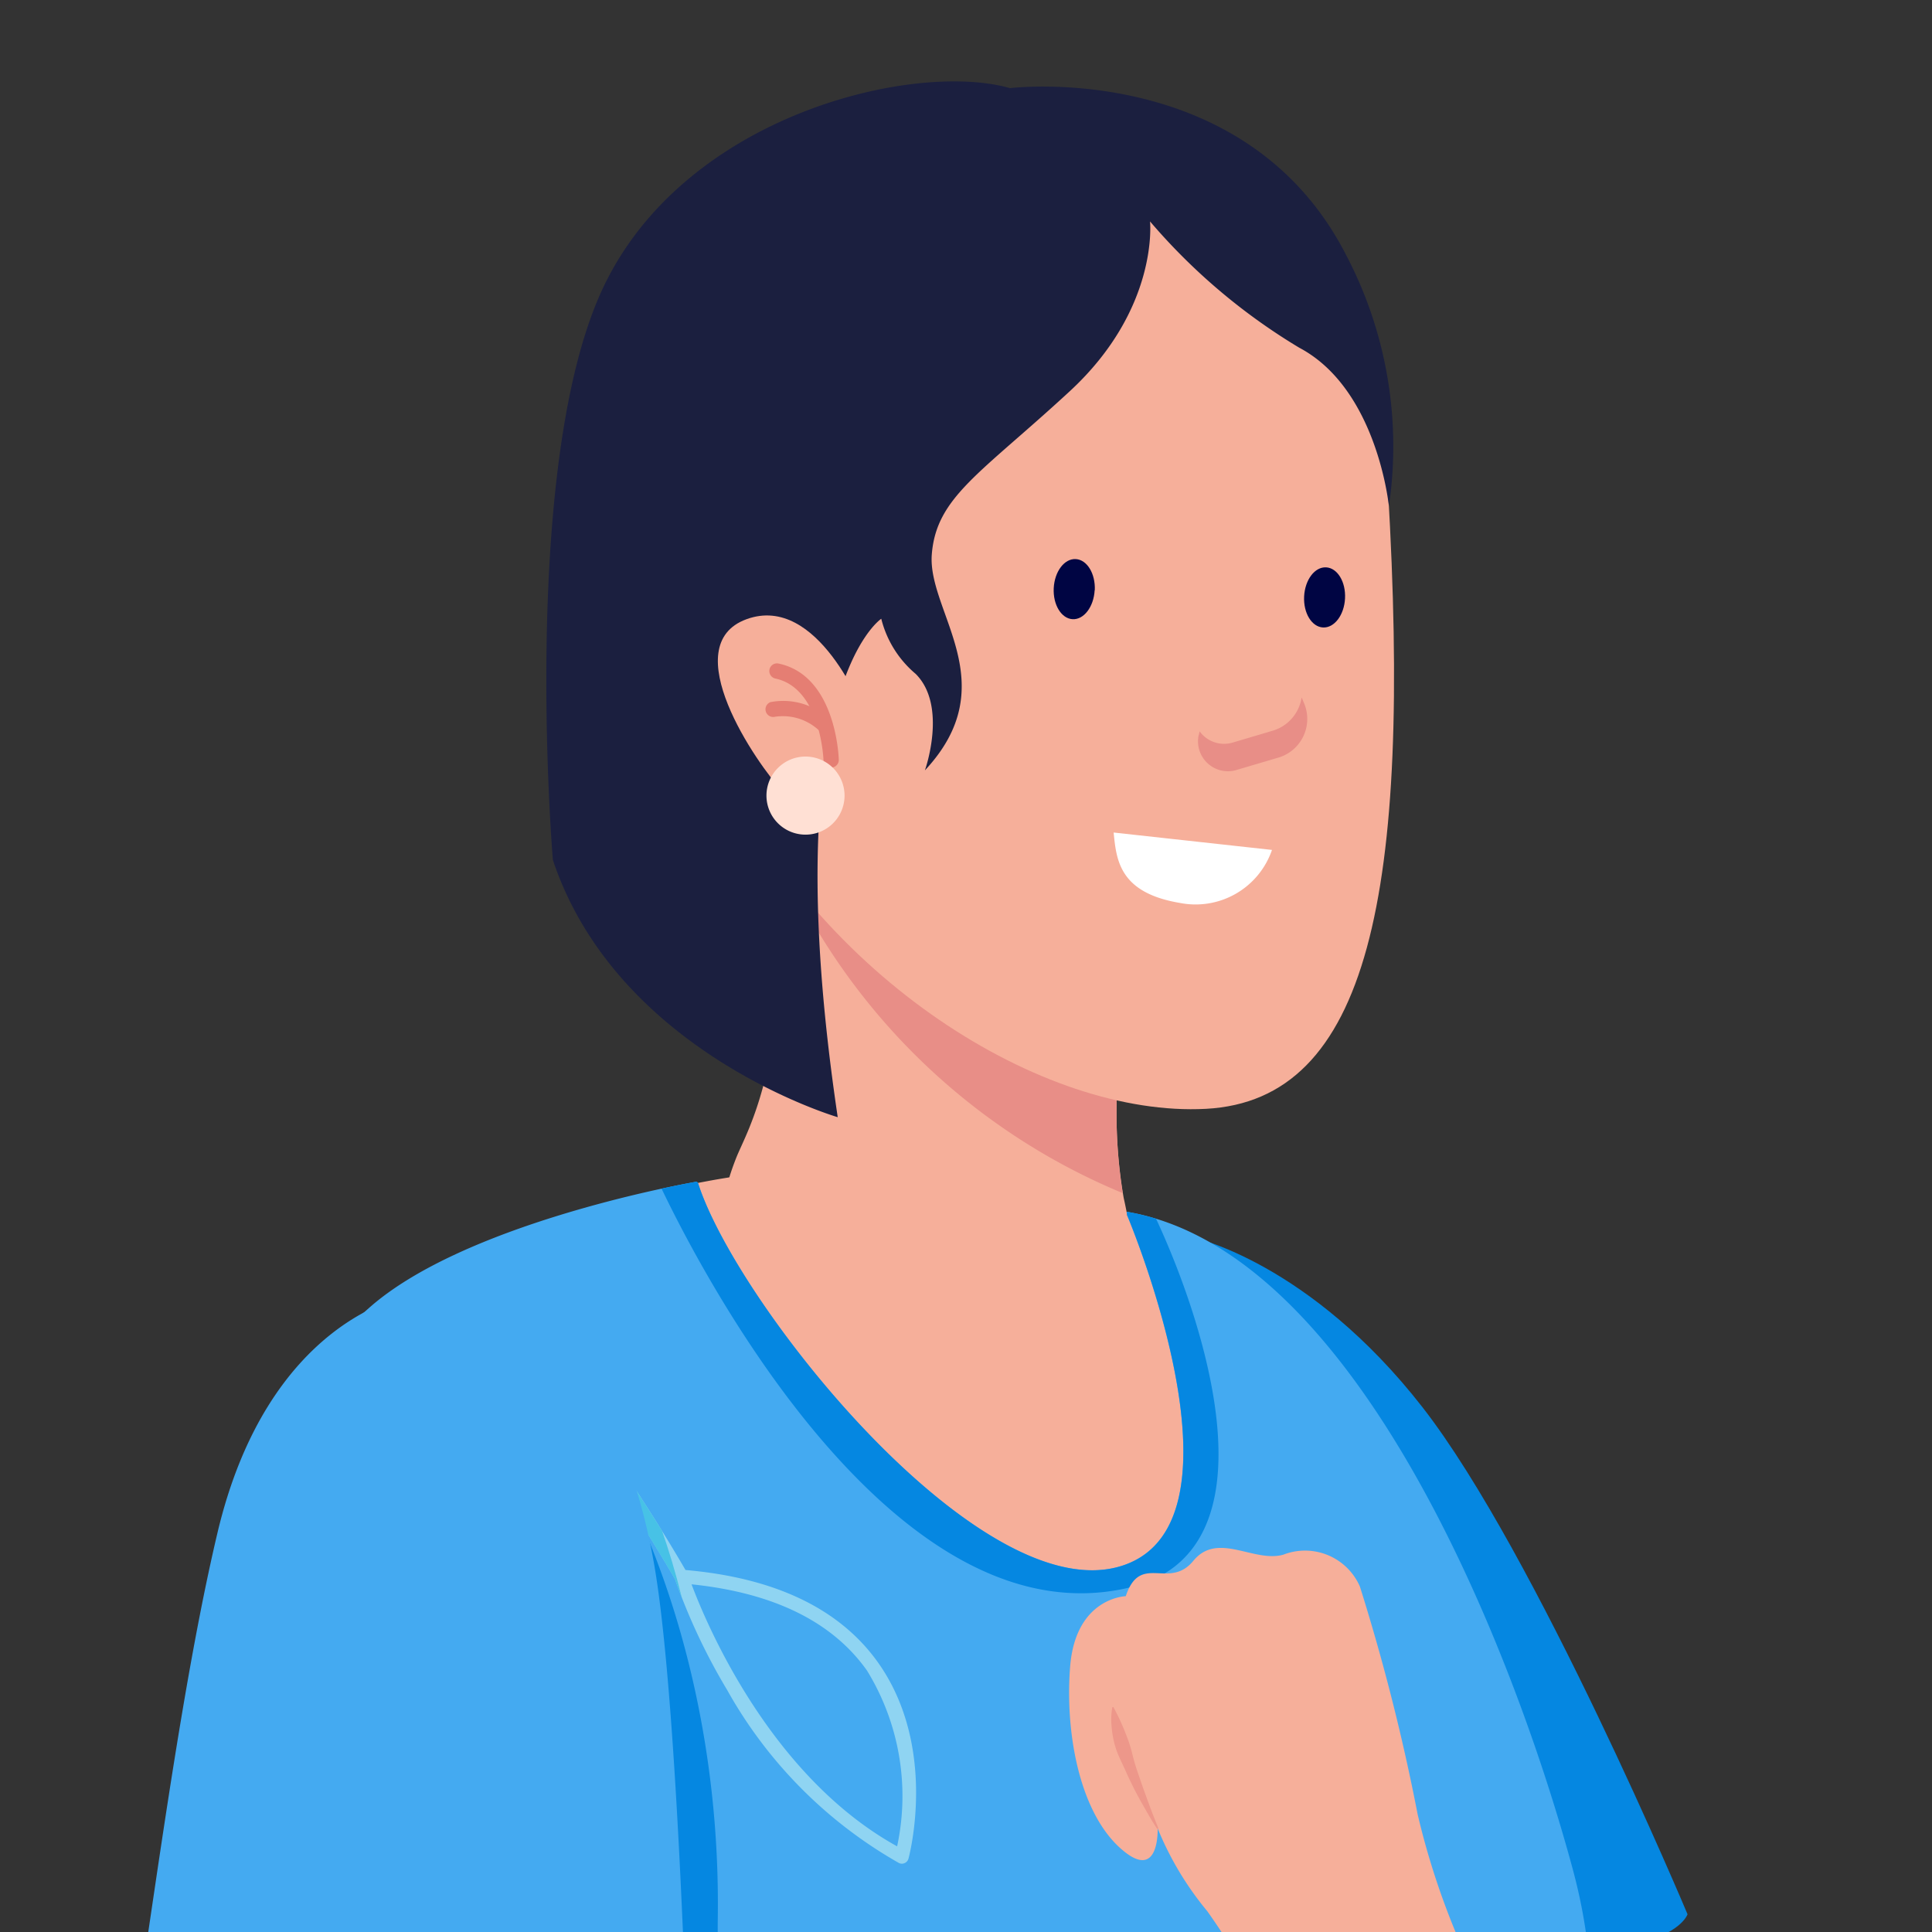 <svg xmlns="http://www.w3.org/2000/svg" xmlns:xlink="http://www.w3.org/1999/xlink" width="71" height="71" viewBox="0 0 71 71"><rect x="0" y="0" width="71" height="71" fill="#333333" stroke="none"/><defs><clipPath id="a"><rect width="71" height="71" transform="translate(-0.283)" fill="none"/></clipPath><clipPath id="b"><rect width="12.608" height="16.975" fill="none"/></clipPath><clipPath id="c"><rect width="4.028" height="2.706" fill="none"/></clipPath></defs><g transform="translate(0.283)"><g clip-path="url(#a)"><path d="M29.335,32.652a3.742,3.742,0,0,1,4.031.2A35.163,35.163,0,0,1,45.457,48.583c4.783,11.93,8.779,33.485,6.247,36.692s-7.541-.395-9.4-5.4S35.722,57.418,33.977,52.86c-1.55-4.052-9.949-17.085-4.642-20.208" transform="translate(11.435 13.323)" fill="#e88e87"/><path d="M32.349,32.189s4.277.9,8.441,6.247,9.736,18.627,9.736,18.627-.225.731-2.027,1.124-5.626.958-7.428,2.815-4.9,2.363-5.909,1.857c0,0-5.458-17.22-7.2-21.778s-1.349-9.9,4.39-8.892" transform="translate(11.207 13.285)" fill="#0587e1"/><path d="M42.087,55.936l1.808.931a20.386,20.386,0,0,0,2.194-.488c-2.106-3.116-3.773-9.808-7.777-16.947-1-.948-4.025-3.379-4.025-3.379Z" transform="translate(14.206 14.938)" fill="#0587e1"/><path d="M23,30.851a29.384,29.384,0,0,1,17.034,1.864,14.289,14.289,0,0,1,5.215,3.607c3.345,3.981,4.681,9.213,7.308,14.866a21.977,21.977,0,0,1,2.071,13.535c-.557,3.822-2.389,6.052-3.025,7.963a80.278,80.278,0,0,0-1.693,10.032c-.577,4.7-.84,7.513-1.433,9.156-1.035,2.865-2.865,9.315-13.614,9.315-14.252,0-17.186-8.51-18.539-12.013-1.925-4.984-2.481-15.933-4.233-21.746S6.613,51.506,6.373,46.967,7.171,35.9,17.2,32.4A39.909,39.909,0,0,1,23,30.851" transform="translate(2.629 12.571)" fill="#f6af9a"/><path d="M17.036,41.966,7.13,47.751c1.3,4.85,3.428,10.869,4.631,14.862a51.562,51.562,0,0,1,1.337,6.4c4.246-13.08,3.939-27.048,3.939-27.048" transform="translate(2.954 17.388)" fill="#e57e73"/><path d="M33.208,30.488a18.261,18.261,0,0,0,.079,5.653c.556,2.468.638,5.175-2.946,6.21S21.025,40.63,19.83,38.8s-1.549-2.146-.793-4.09c.417-1.082,2.068-3.5,1.67-11.944-.158-2.626,2.946-4.776,6.13-3.264,2.222,1.055,7.247,2.549,6.372,10.988" transform="translate(7.723 7.872)" fill="#f6af9a"/><g transform="translate(28.424 26.871)" style="isolation:isolate"><g clip-path="url(#b)"><path d="M26.234,19.5c-3.185-1.513-6.29.636-6.131,3.264.018.378.03.74.04,1.093.061.137.122.273.184.406A23.653,23.653,0,0,0,32.648,35.974a18.634,18.634,0,0,1-.044-5.486c.875-8.441-4.15-9.933-6.37-10.988" transform="translate(-20.097 -18.999)" fill="#e88e87"/></g></g><path d="M29.284,3.208S42.74,1.775,43.616,16.664,42.9,39.117,36.927,39.435,22.756,34.657,19.013,26.7,16.466,4.561,29.284,3.208" transform="translate(7.108 1.314)" fill="#f6af9a"/><path d="M36.182,7.259s.338,3.208-2.955,6.247-4.9,3.882-5.065,5.993,2.723,4.748-.253,7.934c0,0,.844-2.363-.338-3.544a3.866,3.866,0,0,1-1.266-2.027s-3.939,2.588-1.6,18.317c0,0-8.1-2.363-10.468-9.453,0,0-1.181-14.012,1.689-20.681s11.565-8.7,15.109-7.683c0,0,8.626-1.073,12.325,6.079a15.125,15.125,0,0,1,1.6,9.285s-.421-4.305-3.293-5.824a22.275,22.275,0,0,1-5.486-4.643" transform="translate(5.798 0.877)" fill="#1b1f3f"/><path d="M23.809,19.552s-1.672-4.379-4.3-3.424.349,5.3,1.354,6.37c1.2,1.274,4.7,1.672,2.946-2.946" transform="translate(7.646 6.626)" fill="#f6af9a"/><path d="M22.061,21.067a.282.282,0,0,1-.281-.273c0-.027-.1-2.649-1.767-3a.283.283,0,0,1-.218-.334.28.28,0,0,1,.332-.218c2.1.438,2.212,3.406,2.215,3.533a.281.281,0,0,1-.273.289h-.008" transform="translate(8.2 7.143)" fill="#e57e73"/><path d="M21.817,19.347a.278.278,0,0,1-.187-.071,1.947,1.947,0,0,0-1.587-.472.282.282,0,0,1-.168-.537A2.469,2.469,0,0,1,22,18.855a.281.281,0,0,1-.187.492" transform="translate(8.153 7.537)" fill="#e57e73"/><path d="M22.585,21.094a1.435,1.435,0,1,1-1.436-1.436,1.436,1.436,0,0,1,1.436,1.436" transform="translate(8.169 8.145)" fill="#ffe0d4"/><path d="M24,30.76a.077.077,0,0,0-.086-.052c-.795.143-8.562,1.59-12,4.632C8.282,38.547,6,42.683,7.944,52.812s5.4,24.143,5.571,30.389S11.828,93.077,9.041,98.31s-4.9,11.818-5.15,21.863.591,43.135.844,50.311S4.145,216.32,3.3,223.41A24.734,24.734,0,0,0,22.21,227.8c11.479-1.857,9.96-3.714,16.544-2.363s16.545,4.222,24.311-1.687c0,0-1.687-42.713-2.2-57.063s-4.22-42.037-7.258-60.1-2.7-26.5-.844-32.076,5.571-10.468,3.376-18.572S48.192,33.215,39.75,31.808l.03.157s4.706,11.148-.124,12.828C34.5,46.585,25.446,35.277,24,30.76" transform="translate(1.368 12.723)" fill="#44aaf1"/><path d="M34.1,45.637c5.754-1.279,2.721-10.028,1.062-13.573a8.364,8.364,0,0,0-1.079-.256l.028.157s4.707,11.148-.124,12.828c-5.152,1.792-14.207-9.516-15.653-14.033a.077.077,0,0,0-.086-.052c-.161.03-.612.112-1.257.252,1.46,3.052,8.485,16.628,17.109,14.678" transform="translate(7.039 12.723)" fill="#0587e1"/><path d="M18.461,42.85a22.365,22.365,0,0,0,1.914,4.066,16.631,16.631,0,0,0,6.307,6.353.25.25,0,0,0,.115.028.239.239,0,0,0,.1-.023.251.251,0,0,0,.141-.165c.045-.167,1.068-4.11-1.112-7.195-1.4-1.976-3.779-3.123-7.083-3.41C17.023,39.374,15.118,36.8,15.1,36.77a.254.254,0,1,0-.407.3c.02.025,1.946,2.631,3.771,5.778M25.513,46.2a8.813,8.813,0,0,1,1.107,6.459c-4.657-2.574-7-8.149-7.555-9.629,3.011.31,5.178,1.375,6.448,3.17" transform="translate(6.066 15.193)" fill="#8fd4f2"/><path d="M15.6,37.512,15.315,38c.734,1.064,1.817,2.693,2.867,4.5.025.078.107.318.249.679-.236-.945-.485-1.762-.73-2.464-.808-1.3-1.567-2.431-2.1-3.2" transform="translate(6.346 15.543)" fill="#47c2e6"/><path d="M12.628,34.14c3.7-.467,10.186,9.408,10,22.222-.041,2.974.487,5.9.273,8.827-.071.955-.71,1.566-2.536,2.386.539.846-.033,14.382-.365,15.361,2.424,0,10.073,3.816,23.683,10.132,1.841.854,6.377,3.533,6.63,4.226,0,0,1.482,9.6,1.827,11.712a20.088,20.088,0,0,1-5.909-2.983c-29.9-5.482-38.269-11.018-37.852-11.889,1.726-3.615,1.863-3.919,3.041-8.93C14.4,72.563,8.373,69.084,9.685,53.129c.2-2.437-.815-18.514,2.943-18.989" transform="translate(3.467 14.139)" fill="#0587e1"/><path d="M13.153,34.172s-7.26.253-7.343,13S6.991,71.145,7.159,80.853s2.7,13.084,6.754,13.168,5.15-7.681,5.4-15.447,1.1-24.816,1.1-30.725-2.448-14.35-7.26-13.675" transform="translate(2.406 14.143)" fill="#f6af9a"/><path d="M13.563,33.731s-5.065.844-6.922,8.694S3.588,62.42,2.575,65.8a8.277,8.277,0,0,1,3.718.875c1.687.928,3.8.347,5.577-.328a6.81,6.81,0,0,1,5.686.437c2.025,1.013,4.448.209,6.475-1.225,0,0-.338-15.532-1.267-21.526s-4.051-11.48-9.2-10.3" transform="translate(1.067 13.909)" fill="#44aaf1"/><path d="M32.225,45.192s-1.576,1.013.113,5.4c1.488,3.87,3.278,15.546,5.458,20.822,2.815,6.809,7.316,12.661,11.03,10.241s1.687-9.735-.788-14.182S39.709,51.832,38.19,48.625s-4.052-4.84-5.966-3.433" transform="translate(13.075 18.514)" fill="#f6af9a"/><path d="M38.19,48.625c-1.519-3.208-4.052-4.84-5.966-3.433,0,0-1.576,1.013.113,5.4a30.05,30.05,0,0,1,.972,3.315,11.216,11.216,0,0,0,1.673-1.74s1.9,1.148,3.768-2.4c-.223-.45-.412-.837-.56-1.15" transform="translate(13.075 18.514)" fill="#efa18f"/><path d="M42.679,56.292a28.061,28.061,0,0,1-2.293-6.284,75.933,75.933,0,0,0-2.122-8.37,2.2,2.2,0,0,0-2.812-1.17c-1.09.307-2.413-.863-3.308.226s-1.945-.315-2.484,1.3c0,0-1.843.048-2.044,2.588s.393,5.577,2.042,6.837c1.249.956,1.174-.892,1.174-.892a11.617,11.617,0,0,0,1.823,3.042,25.857,25.857,0,0,1,3.488,6.915c.771,2.267,3.5,3.536,6.253,2.056s.687-5.082.281-6.249" transform="translate(11.428 16.665)" fill="#f6af9a"/><path d="M30.4,48.8c-.147-.369-.293-.737-.424-1.109-.069-.185-.136-.371-.2-.557s-.129-.372-.19-.559-.11-.376-.157-.567a4.774,4.774,0,0,0-.178-.554,8.546,8.546,0,0,0-.492-1.086.027.027,0,0,0-.037-.01.028.028,0,0,0-.013.018,2.609,2.609,0,0,0-.03.619,4.113,4.113,0,0,0,.086.6,3.144,3.144,0,0,0,.191.574c.079.185.171.365.252.549s.168.363.256.542.184.356.279.532c.2.348.39.694.61,1.028a.027.027,0,0,0,.035.007A.025.025,0,0,0,30.4,48.8Z" transform="translate(11.882 18.379)" fill="#ed978a"/><path d="M35.189,15.885c-.031.61-.393,1.088-.809,1.066s-.726-.533-.694-1.144.393-1.088.809-1.065.726.533.694,1.143" transform="translate(13.957 6.108)" fill="#000543"/><path d="M28.684,15.67c-.033.61-.395,1.088-.81,1.066s-.726-.533-.694-1.144.393-1.088.809-1.065.726.533.7,1.143" transform="translate(11.261 6.019)" fill="#000543"/><path d="M28.736,21.632c.1,1.025.219,2.216,2.434,2.587a2.969,2.969,0,0,0,3.385-1.948Z" transform="translate(11.907 8.963)" fill="#fff"/><g transform="translate(43.744 25.629)" style="isolation:isolate"><g clip-path="url(#c)"><path d="M30.957,19.506l.031-.137a1.111,1.111,0,0,0,1.222.41l1.46-.433a1.51,1.51,0,0,0,1.066-1.225l.1.238a1.483,1.483,0,0,1-.993,1.986l-1.46.431a1.1,1.1,0,0,1-1.431-1.27" transform="translate(-30.929 -18.121)" fill="#e88e87"/></g></g></g></g></svg>